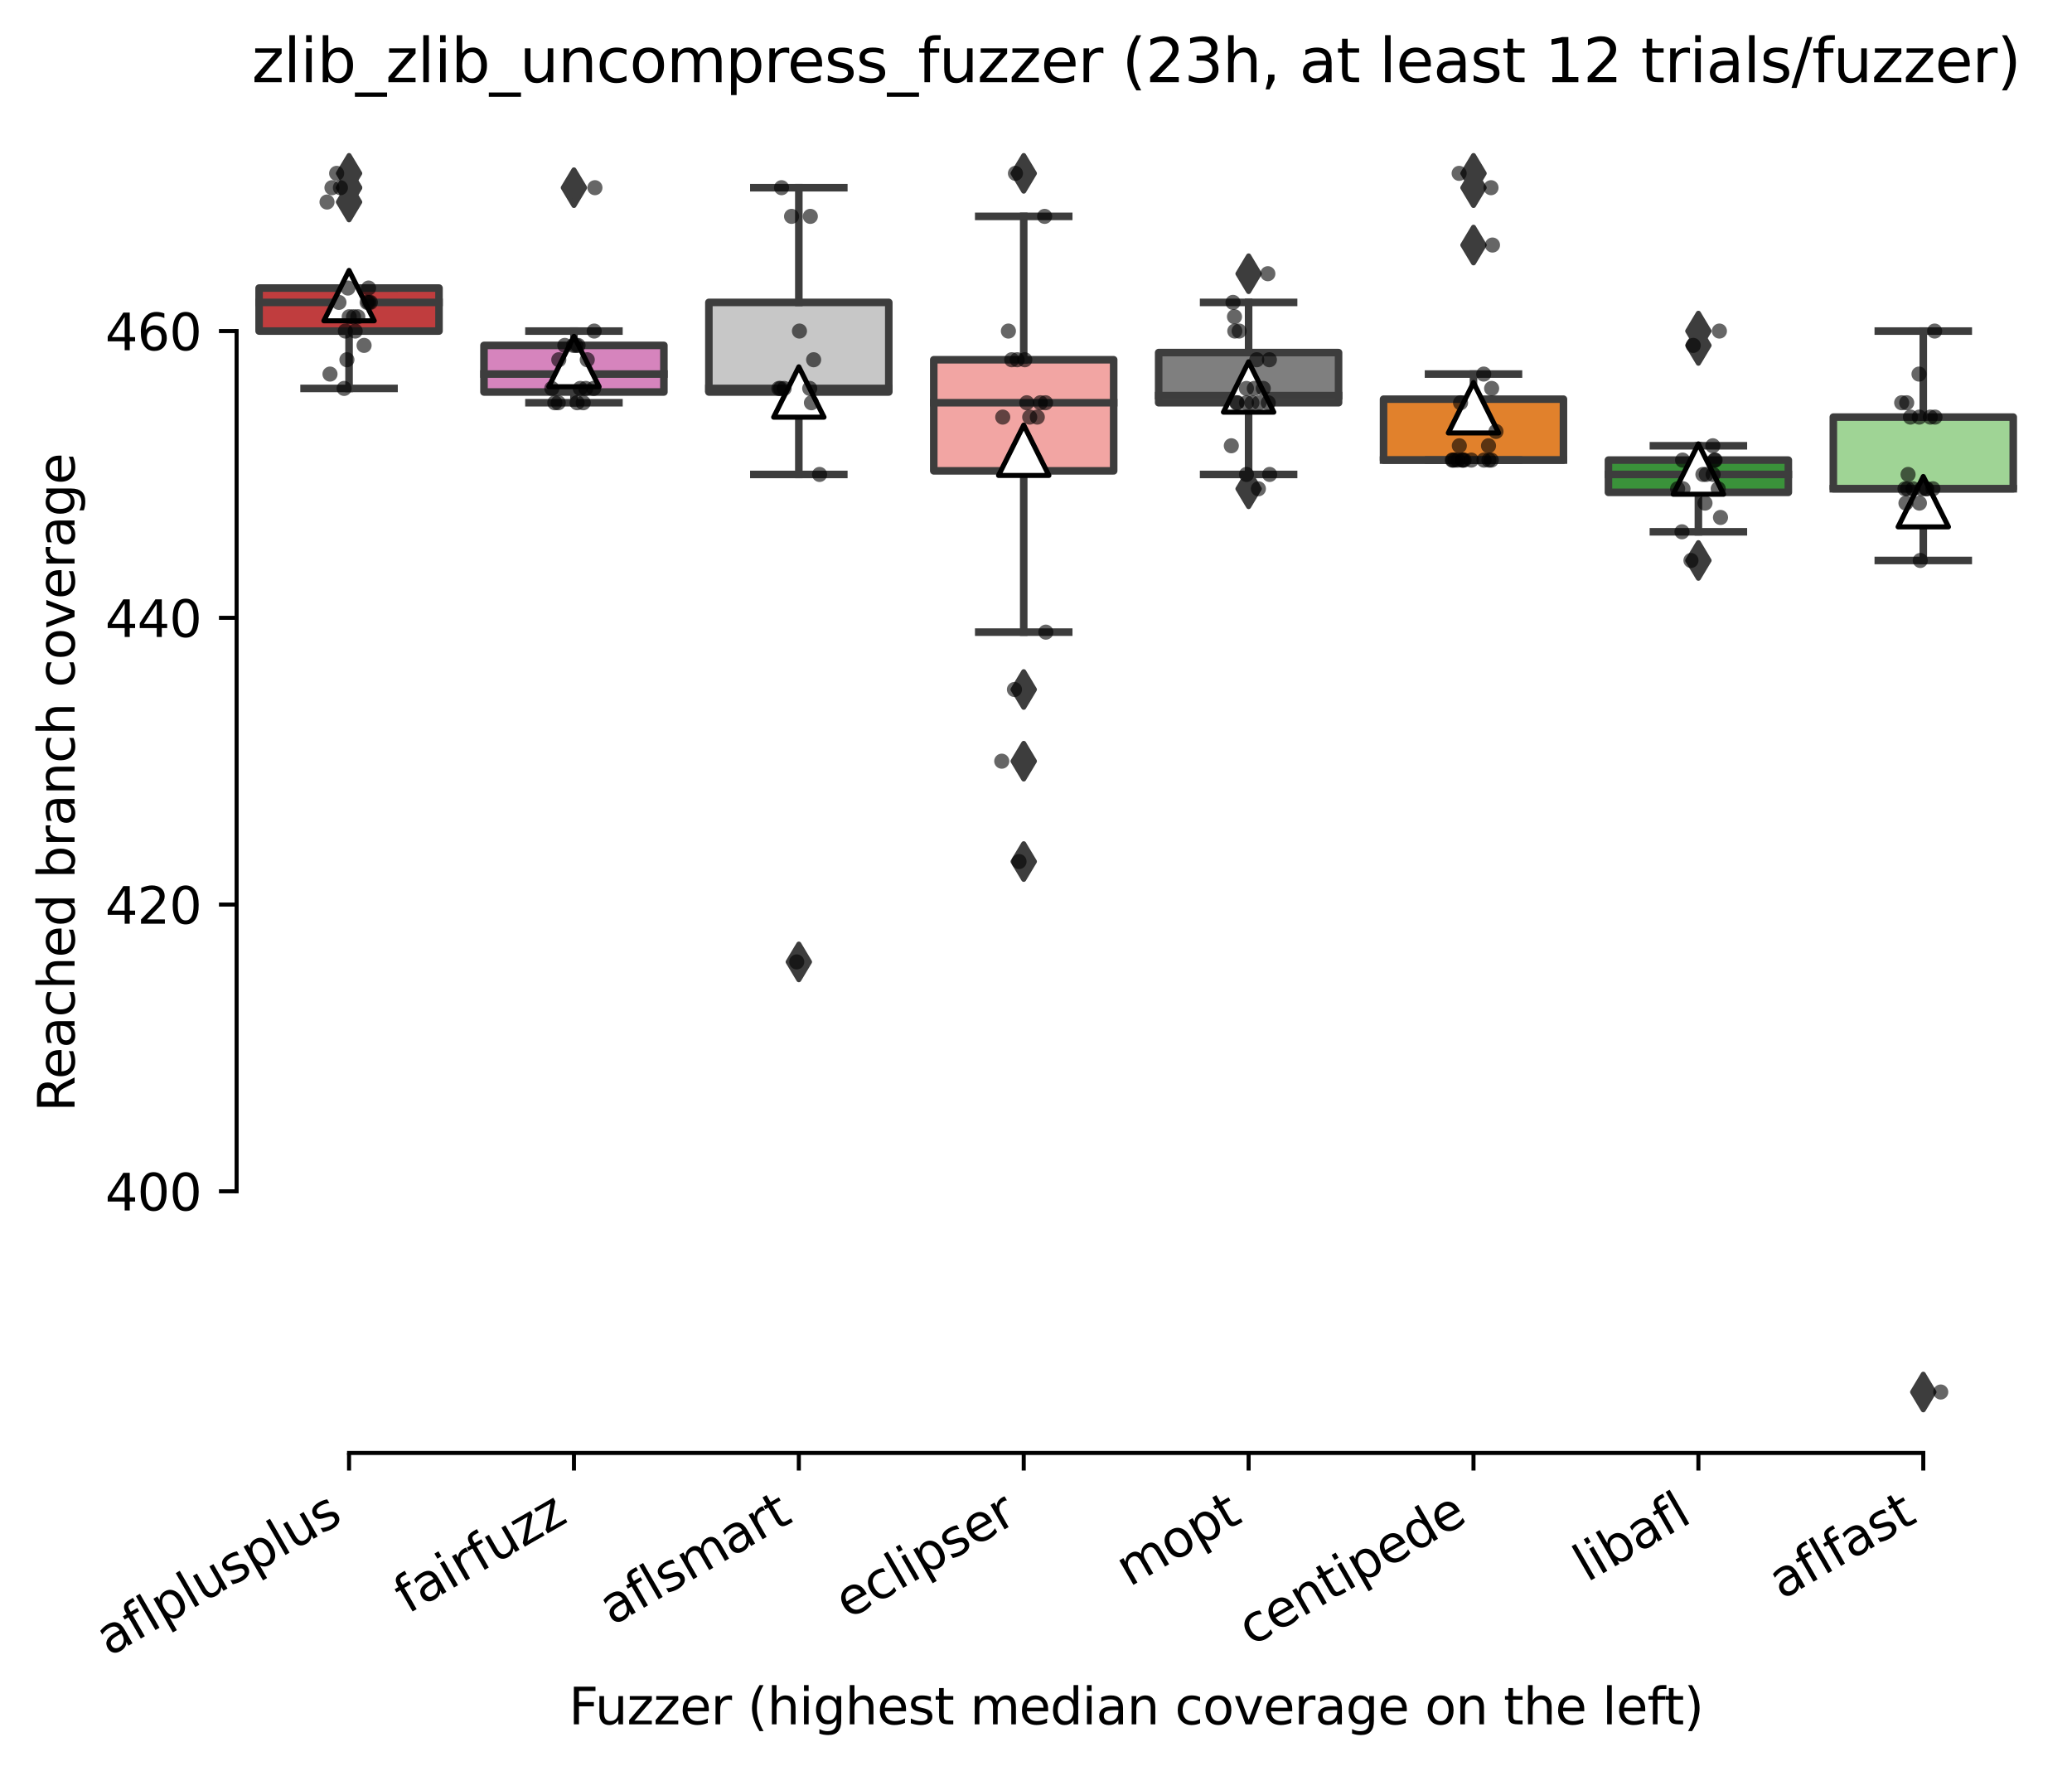 <?xml version="1.0" encoding="utf-8" standalone="no"?>
<!DOCTYPE svg PUBLIC "-//W3C//DTD SVG 1.1//EN"
  "http://www.w3.org/Graphics/SVG/1.1/DTD/svg11.dtd">
<svg xmlns:xlink="http://www.w3.org/1999/xlink" width="411.286pt" height="351.576pt" viewBox="0 0 411.286 351.576" xmlns="http://www.w3.org/2000/svg" version="1.1">
 <defs>
  <style type="text/css">*{stroke-linejoin: round; stroke-linecap: butt}</style>
 </defs>
 <g id="figure_1">
  <g id="patch_1">
   <path d="M 0 351.576 
L 411.286 351.576 
L 411.286 0 
L 0 0 
z
" style="fill: #ffffff"/>
  </g>
  <g id="axes_1">
   <g id="patch_2">
    <path d="M 46.966 288.43 
L 404.086 288.43 
L 404.086 22.318 
L 46.966 22.318 
z
" style="fill: #ffffff"/>
   </g>
   <g id="patch_3">
    <path d="M 51.43 65.721 
L 87.142 65.721 
L 87.142 57.183 
L 51.43 57.183 
L 51.43 65.721 
z
" clip-path="url(#p7b89656d3b)" style="fill: #c03d3e; stroke: #3d3d3d; stroke-width: 1.5; stroke-linejoin: miter"/>
   </g>
   <g id="patch_4">
    <path d="M 96.07 77.817 
L 131.782 77.817 
L 131.782 68.568 
L 96.07 68.568 
L 96.07 77.817 
z
" clip-path="url(#p7b89656d3b)" style="fill: #d684bd; stroke: #3d3d3d; stroke-width: 1.5; stroke-linejoin: miter"/>
   </g>
   <g id="patch_5">
    <path d="M 140.71 77.817 
L 176.422 77.817 
L 176.422 60.029 
L 140.71 60.029 
L 140.71 77.817 
z
" clip-path="url(#p7b89656d3b)" style="fill: #c7c7c7; stroke: #3d3d3d; stroke-width: 1.5; stroke-linejoin: miter"/>
   </g>
   <g id="patch_6">
    <path d="M 185.35 93.471 
L 221.062 93.471 
L 221.062 71.414 
L 185.35 71.414 
L 185.35 93.471 
z
" clip-path="url(#p7b89656d3b)" style="fill: #f2a5a3; stroke: #3d3d3d; stroke-width: 1.5; stroke-linejoin: miter"/>
   </g>
   <g id="patch_7">
    <path d="M 229.99 79.952 
L 265.702 79.952 
L 265.702 69.991 
L 229.99 69.991 
L 229.99 79.952 
z
" clip-path="url(#p7b89656d3b)" style="fill: #7f7f7f; stroke: #3d3d3d; stroke-width: 1.5; stroke-linejoin: miter"/>
   </g>
   <g id="patch_8">
    <path d="M 274.63 91.336 
L 310.342 91.336 
L 310.342 79.24 
L 274.63 79.24 
L 274.63 91.336 
z
" clip-path="url(#p7b89656d3b)" style="fill: #e1812c; stroke: #3d3d3d; stroke-width: 1.5; stroke-linejoin: miter"/>
   </g>
   <g id="patch_9">
    <path d="M 319.27 97.74 
L 354.982 97.74 
L 354.982 91.336 
L 319.27 91.336 
L 319.27 97.74 
z
" clip-path="url(#p7b89656d3b)" style="fill: #3a923a; stroke: #3d3d3d; stroke-width: 1.5; stroke-linejoin: miter"/>
   </g>
   <g id="patch_10">
    <path d="M 363.91 97.029 
L 399.622 97.029 
L 399.622 82.798 
L 363.91 82.798 
L 363.91 97.029 
z
" clip-path="url(#p7b89656d3b)" style="fill: #9fd495; stroke: #3d3d3d; stroke-width: 1.5; stroke-linejoin: miter"/>
   </g>
   <g id="matplotlib.axis_1">
    <g id="xtick_1">
     <g id="line2d_1">
      <defs>
       <path id="ma9d8c77e56" d="M 0 0 
L 0 3.5 
" style="stroke: #000000; stroke-width: 0.8"/>
      </defs>
      <g>
       <use xlink:href="#ma9d8c77e56" x="69.286" y="288.43" style="stroke: #000000; stroke-width: 0.8"/>
      </g>
     </g>
     <g id="text_1">
      <!-- aflplusplus -->
      <g transform="translate(21.677 328.897) rotate(-30) scale(0.1 -0.1)">
       <defs>
        <path id="DejaVuSans-61" d="M 2194 1759 
Q 1497 1759 1228 1600 
Q 959 1441 959 1056 
Q 959 750 1161 570 
Q 1363 391 1709 391 
Q 2188 391 2477 730 
Q 2766 1069 2766 1631 
L 2766 1759 
L 2194 1759 
z
M 3341 1997 
L 3341 0 
L 2766 0 
L 2766 531 
Q 2569 213 2275 61 
Q 1981 -91 1556 -91 
Q 1019 -91 701 211 
Q 384 513 384 1019 
Q 384 1609 779 1909 
Q 1175 2209 1959 2209 
L 2766 2209 
L 2766 2266 
Q 2766 2663 2505 2880 
Q 2244 3097 1772 3097 
Q 1472 3097 1187 3025 
Q 903 2953 641 2809 
L 641 3341 
Q 956 3463 1253 3523 
Q 1550 3584 1831 3584 
Q 2591 3584 2966 3190 
Q 3341 2797 3341 1997 
z
" transform="scale(0.016)"/>
        <path id="DejaVuSans-66" d="M 2375 4863 
L 2375 4384 
L 1825 4384 
Q 1516 4384 1395 4259 
Q 1275 4134 1275 3809 
L 1275 3500 
L 2222 3500 
L 2222 3053 
L 1275 3053 
L 1275 0 
L 697 0 
L 697 3053 
L 147 3053 
L 147 3500 
L 697 3500 
L 697 3744 
Q 697 4328 969 4595 
Q 1241 4863 1831 4863 
L 2375 4863 
z
" transform="scale(0.016)"/>
        <path id="DejaVuSans-6c" d="M 603 4863 
L 1178 4863 
L 1178 0 
L 603 0 
L 603 4863 
z
" transform="scale(0.016)"/>
        <path id="DejaVuSans-70" d="M 1159 525 
L 1159 -1331 
L 581 -1331 
L 581 3500 
L 1159 3500 
L 1159 2969 
Q 1341 3281 1617 3432 
Q 1894 3584 2278 3584 
Q 2916 3584 3314 3078 
Q 3713 2572 3713 1747 
Q 3713 922 3314 415 
Q 2916 -91 2278 -91 
Q 1894 -91 1617 61 
Q 1341 213 1159 525 
z
M 3116 1747 
Q 3116 2381 2855 2742 
Q 2594 3103 2138 3103 
Q 1681 3103 1420 2742 
Q 1159 2381 1159 1747 
Q 1159 1113 1420 752 
Q 1681 391 2138 391 
Q 2594 391 2855 752 
Q 3116 1113 3116 1747 
z
" transform="scale(0.016)"/>
        <path id="DejaVuSans-75" d="M 544 1381 
L 544 3500 
L 1119 3500 
L 1119 1403 
Q 1119 906 1312 657 
Q 1506 409 1894 409 
Q 2359 409 2629 706 
Q 2900 1003 2900 1516 
L 2900 3500 
L 3475 3500 
L 3475 0 
L 2900 0 
L 2900 538 
Q 2691 219 2414 64 
Q 2138 -91 1772 -91 
Q 1169 -91 856 284 
Q 544 659 544 1381 
z
M 1991 3584 
L 1991 3584 
z
" transform="scale(0.016)"/>
        <path id="DejaVuSans-73" d="M 2834 3397 
L 2834 2853 
Q 2591 2978 2328 3040 
Q 2066 3103 1784 3103 
Q 1356 3103 1142 2972 
Q 928 2841 928 2578 
Q 928 2378 1081 2264 
Q 1234 2150 1697 2047 
L 1894 2003 
Q 2506 1872 2764 1633 
Q 3022 1394 3022 966 
Q 3022 478 2636 193 
Q 2250 -91 1575 -91 
Q 1294 -91 989 -36 
Q 684 19 347 128 
L 347 722 
Q 666 556 975 473 
Q 1284 391 1588 391 
Q 1994 391 2212 530 
Q 2431 669 2431 922 
Q 2431 1156 2273 1281 
Q 2116 1406 1581 1522 
L 1381 1569 
Q 847 1681 609 1914 
Q 372 2147 372 2553 
Q 372 3047 722 3315 
Q 1072 3584 1716 3584 
Q 2034 3584 2315 3537 
Q 2597 3491 2834 3397 
z
" transform="scale(0.016)"/>
       </defs>
       <use xlink:href="#DejaVuSans-61"/>
       <use xlink:href="#DejaVuSans-66" x="61.279"/>
       <use xlink:href="#DejaVuSans-6c" x="96.484"/>
       <use xlink:href="#DejaVuSans-70" x="124.268"/>
       <use xlink:href="#DejaVuSans-6c" x="187.744"/>
       <use xlink:href="#DejaVuSans-75" x="215.527"/>
       <use xlink:href="#DejaVuSans-73" x="278.906"/>
       <use xlink:href="#DejaVuSans-70" x="331.006"/>
       <use xlink:href="#DejaVuSans-6c" x="394.482"/>
       <use xlink:href="#DejaVuSans-75" x="422.266"/>
       <use xlink:href="#DejaVuSans-73" x="485.645"/>
      </g>
     </g>
    </g>
    <g id="xtick_2">
     <g id="line2d_2">
      <g>
       <use xlink:href="#ma9d8c77e56" x="113.926" y="288.43" style="stroke: #000000; stroke-width: 0.8"/>
      </g>
     </g>
     <g id="text_2">
      <!-- fairfuzz -->
      <g transform="translate(80.936 320.457) rotate(-30) scale(0.1 -0.1)">
       <defs>
        <path id="DejaVuSans-69" d="M 603 3500 
L 1178 3500 
L 1178 0 
L 603 0 
L 603 3500 
z
M 603 4863 
L 1178 4863 
L 1178 4134 
L 603 4134 
L 603 4863 
z
" transform="scale(0.016)"/>
        <path id="DejaVuSans-72" d="M 2631 2963 
Q 2534 3019 2420 3045 
Q 2306 3072 2169 3072 
Q 1681 3072 1420 2755 
Q 1159 2438 1159 1844 
L 1159 0 
L 581 0 
L 581 3500 
L 1159 3500 
L 1159 2956 
Q 1341 3275 1631 3429 
Q 1922 3584 2338 3584 
Q 2397 3584 2469 3576 
Q 2541 3569 2628 3553 
L 2631 2963 
z
" transform="scale(0.016)"/>
        <path id="DejaVuSans-7a" d="M 353 3500 
L 3084 3500 
L 3084 2975 
L 922 459 
L 3084 459 
L 3084 0 
L 275 0 
L 275 525 
L 2438 3041 
L 353 3041 
L 353 3500 
z
" transform="scale(0.016)"/>
       </defs>
       <use xlink:href="#DejaVuSans-66"/>
       <use xlink:href="#DejaVuSans-61" x="35.205"/>
       <use xlink:href="#DejaVuSans-69" x="96.484"/>
       <use xlink:href="#DejaVuSans-72" x="124.268"/>
       <use xlink:href="#DejaVuSans-66" x="165.381"/>
       <use xlink:href="#DejaVuSans-75" x="200.586"/>
       <use xlink:href="#DejaVuSans-7a" x="263.965"/>
       <use xlink:href="#DejaVuSans-7a" x="316.455"/>
      </g>
     </g>
    </g>
    <g id="xtick_3">
     <g id="line2d_3">
      <g>
       <use xlink:href="#ma9d8c77e56" x="158.566" y="288.43" style="stroke: #000000; stroke-width: 0.8"/>
      </g>
     </g>
     <g id="text_3">
      <!-- aflsmart -->
      <g transform="translate(121.555 322.779) rotate(-30) scale(0.1 -0.1)">
       <defs>
        <path id="DejaVuSans-6d" d="M 3328 2828 
Q 3544 3216 3844 3400 
Q 4144 3584 4550 3584 
Q 5097 3584 5394 3201 
Q 5691 2819 5691 2113 
L 5691 0 
L 5113 0 
L 5113 2094 
Q 5113 2597 4934 2840 
Q 4756 3084 4391 3084 
Q 3944 3084 3684 2787 
Q 3425 2491 3425 1978 
L 3425 0 
L 2847 0 
L 2847 2094 
Q 2847 2600 2669 2842 
Q 2491 3084 2119 3084 
Q 1678 3084 1418 2786 
Q 1159 2488 1159 1978 
L 1159 0 
L 581 0 
L 581 3500 
L 1159 3500 
L 1159 2956 
Q 1356 3278 1631 3431 
Q 1906 3584 2284 3584 
Q 2666 3584 2933 3390 
Q 3200 3197 3328 2828 
z
" transform="scale(0.016)"/>
        <path id="DejaVuSans-74" d="M 1172 4494 
L 1172 3500 
L 2356 3500 
L 2356 3053 
L 1172 3053 
L 1172 1153 
Q 1172 725 1289 603 
Q 1406 481 1766 481 
L 2356 481 
L 2356 0 
L 1766 0 
Q 1100 0 847 248 
Q 594 497 594 1153 
L 594 3053 
L 172 3053 
L 172 3500 
L 594 3500 
L 594 4494 
L 1172 4494 
z
" transform="scale(0.016)"/>
       </defs>
       <use xlink:href="#DejaVuSans-61"/>
       <use xlink:href="#DejaVuSans-66" x="61.279"/>
       <use xlink:href="#DejaVuSans-6c" x="96.484"/>
       <use xlink:href="#DejaVuSans-73" x="124.268"/>
       <use xlink:href="#DejaVuSans-6d" x="176.367"/>
       <use xlink:href="#DejaVuSans-61" x="273.779"/>
       <use xlink:href="#DejaVuSans-72" x="335.059"/>
       <use xlink:href="#DejaVuSans-74" x="376.172"/>
      </g>
     </g>
    </g>
    <g id="xtick_4">
     <g id="line2d_4">
      <g>
       <use xlink:href="#ma9d8c77e56" x="203.206" y="288.43" style="stroke: #000000; stroke-width: 0.8"/>
      </g>
     </g>
     <g id="text_4">
      <!-- eclipser -->
      <g transform="translate(168.365 321.525) rotate(-30) scale(0.1 -0.1)">
       <defs>
        <path id="DejaVuSans-65" d="M 3597 1894 
L 3597 1613 
L 953 1613 
Q 991 1019 1311 708 
Q 1631 397 2203 397 
Q 2534 397 2845 478 
Q 3156 559 3463 722 
L 3463 178 
Q 3153 47 2828 -22 
Q 2503 -91 2169 -91 
Q 1331 -91 842 396 
Q 353 884 353 1716 
Q 353 2575 817 3079 
Q 1281 3584 2069 3584 
Q 2775 3584 3186 3129 
Q 3597 2675 3597 1894 
z
M 3022 2063 
Q 3016 2534 2758 2815 
Q 2500 3097 2075 3097 
Q 1594 3097 1305 2825 
Q 1016 2553 972 2059 
L 3022 2063 
z
" transform="scale(0.016)"/>
        <path id="DejaVuSans-63" d="M 3122 3366 
L 3122 2828 
Q 2878 2963 2633 3030 
Q 2388 3097 2138 3097 
Q 1578 3097 1268 2742 
Q 959 2388 959 1747 
Q 959 1106 1268 751 
Q 1578 397 2138 397 
Q 2388 397 2633 464 
Q 2878 531 3122 666 
L 3122 134 
Q 2881 22 2623 -34 
Q 2366 -91 2075 -91 
Q 1284 -91 818 406 
Q 353 903 353 1747 
Q 353 2603 823 3093 
Q 1294 3584 2113 3584 
Q 2378 3584 2631 3529 
Q 2884 3475 3122 3366 
z
" transform="scale(0.016)"/>
       </defs>
       <use xlink:href="#DejaVuSans-65"/>
       <use xlink:href="#DejaVuSans-63" x="61.523"/>
       <use xlink:href="#DejaVuSans-6c" x="116.504"/>
       <use xlink:href="#DejaVuSans-69" x="144.287"/>
       <use xlink:href="#DejaVuSans-70" x="172.07"/>
       <use xlink:href="#DejaVuSans-73" x="235.547"/>
       <use xlink:href="#DejaVuSans-65" x="287.646"/>
       <use xlink:href="#DejaVuSans-72" x="349.17"/>
      </g>
     </g>
    </g>
    <g id="xtick_5">
     <g id="line2d_5">
      <g>
       <use xlink:href="#ma9d8c77e56" x="247.846" y="288.43" style="stroke: #000000; stroke-width: 0.8"/>
      </g>
     </g>
     <g id="text_5">
      <!-- mopt -->
      <g transform="translate(224.178 315.075) rotate(-30) scale(0.1 -0.1)">
       <defs>
        <path id="DejaVuSans-6f" d="M 1959 3097 
Q 1497 3097 1228 2736 
Q 959 2375 959 1747 
Q 959 1119 1226 758 
Q 1494 397 1959 397 
Q 2419 397 2687 759 
Q 2956 1122 2956 1747 
Q 2956 2369 2687 2733 
Q 2419 3097 1959 3097 
z
M 1959 3584 
Q 2709 3584 3137 3096 
Q 3566 2609 3566 1747 
Q 3566 888 3137 398 
Q 2709 -91 1959 -91 
Q 1206 -91 779 398 
Q 353 888 353 1747 
Q 353 2609 779 3096 
Q 1206 3584 1959 3584 
z
" transform="scale(0.016)"/>
       </defs>
       <use xlink:href="#DejaVuSans-6d"/>
       <use xlink:href="#DejaVuSans-6f" x="97.412"/>
       <use xlink:href="#DejaVuSans-70" x="158.594"/>
       <use xlink:href="#DejaVuSans-74" x="222.07"/>
      </g>
     </g>
    </g>
    <g id="xtick_6">
     <g id="line2d_6">
      <g>
       <use xlink:href="#ma9d8c77e56" x="292.486" y="288.43" style="stroke: #000000; stroke-width: 0.8"/>
      </g>
     </g>
     <g id="text_6">
      <!-- centipede -->
      <g transform="translate(248.412 326.856) rotate(-30) scale(0.1 -0.1)">
       <defs>
        <path id="DejaVuSans-6e" d="M 3513 2113 
L 3513 0 
L 2938 0 
L 2938 2094 
Q 2938 2591 2744 2837 
Q 2550 3084 2163 3084 
Q 1697 3084 1428 2787 
Q 1159 2491 1159 1978 
L 1159 0 
L 581 0 
L 581 3500 
L 1159 3500 
L 1159 2956 
Q 1366 3272 1645 3428 
Q 1925 3584 2291 3584 
Q 2894 3584 3203 3211 
Q 3513 2838 3513 2113 
z
" transform="scale(0.016)"/>
        <path id="DejaVuSans-64" d="M 2906 2969 
L 2906 4863 
L 3481 4863 
L 3481 0 
L 2906 0 
L 2906 525 
Q 2725 213 2448 61 
Q 2172 -91 1784 -91 
Q 1150 -91 751 415 
Q 353 922 353 1747 
Q 353 2572 751 3078 
Q 1150 3584 1784 3584 
Q 2172 3584 2448 3432 
Q 2725 3281 2906 2969 
z
M 947 1747 
Q 947 1113 1208 752 
Q 1469 391 1925 391 
Q 2381 391 2643 752 
Q 2906 1113 2906 1747 
Q 2906 2381 2643 2742 
Q 2381 3103 1925 3103 
Q 1469 3103 1208 2742 
Q 947 2381 947 1747 
z
" transform="scale(0.016)"/>
       </defs>
       <use xlink:href="#DejaVuSans-63"/>
       <use xlink:href="#DejaVuSans-65" x="54.98"/>
       <use xlink:href="#DejaVuSans-6e" x="116.504"/>
       <use xlink:href="#DejaVuSans-74" x="179.883"/>
       <use xlink:href="#DejaVuSans-69" x="219.092"/>
       <use xlink:href="#DejaVuSans-70" x="246.875"/>
       <use xlink:href="#DejaVuSans-65" x="310.352"/>
       <use xlink:href="#DejaVuSans-64" x="371.875"/>
       <use xlink:href="#DejaVuSans-65" x="435.352"/>
      </g>
     </g>
    </g>
    <g id="xtick_7">
     <g id="line2d_7">
      <g>
       <use xlink:href="#ma9d8c77e56" x="337.126" y="288.43" style="stroke: #000000; stroke-width: 0.8"/>
      </g>
     </g>
     <g id="text_7">
      <!-- libafl -->
      <g transform="translate(315.014 314.176) rotate(-30) scale(0.1 -0.1)">
       <defs>
        <path id="DejaVuSans-62" d="M 3116 1747 
Q 3116 2381 2855 2742 
Q 2594 3103 2138 3103 
Q 1681 3103 1420 2742 
Q 1159 2381 1159 1747 
Q 1159 1113 1420 752 
Q 1681 391 2138 391 
Q 2594 391 2855 752 
Q 3116 1113 3116 1747 
z
M 1159 2969 
Q 1341 3281 1617 3432 
Q 1894 3584 2278 3584 
Q 2916 3584 3314 3078 
Q 3713 2572 3713 1747 
Q 3713 922 3314 415 
Q 2916 -91 2278 -91 
Q 1894 -91 1617 61 
Q 1341 213 1159 525 
L 1159 0 
L 581 0 
L 581 4863 
L 1159 4863 
L 1159 2969 
z
" transform="scale(0.016)"/>
       </defs>
       <use xlink:href="#DejaVuSans-6c"/>
       <use xlink:href="#DejaVuSans-69" x="27.783"/>
       <use xlink:href="#DejaVuSans-62" x="55.566"/>
       <use xlink:href="#DejaVuSans-61" x="119.043"/>
       <use xlink:href="#DejaVuSans-66" x="180.322"/>
       <use xlink:href="#DejaVuSans-6c" x="215.527"/>
      </g>
     </g>
    </g>
    <g id="xtick_8">
     <g id="line2d_8">
      <g>
       <use xlink:href="#ma9d8c77e56" x="381.766" y="288.43" style="stroke: #000000; stroke-width: 0.8"/>
      </g>
     </g>
     <g id="text_8">
      <!-- aflfast -->
      <g transform="translate(353.702 317.613) rotate(-30) scale(0.1 -0.1)">
       <use xlink:href="#DejaVuSans-61"/>
       <use xlink:href="#DejaVuSans-66" x="61.279"/>
       <use xlink:href="#DejaVuSans-6c" x="96.484"/>
       <use xlink:href="#DejaVuSans-66" x="124.268"/>
       <use xlink:href="#DejaVuSans-61" x="159.473"/>
       <use xlink:href="#DejaVuSans-73" x="220.752"/>
       <use xlink:href="#DejaVuSans-74" x="272.852"/>
      </g>
     </g>
    </g>
    <g id="text_9">
     <!-- Fuzzer (highest median coverage on the left) -->
     <g transform="translate(112.908 342.297) scale(0.1 -0.1)">
      <defs>
       <path id="DejaVuSans-46" d="M 628 4666 
L 3309 4666 
L 3309 4134 
L 1259 4134 
L 1259 2759 
L 3109 2759 
L 3109 2228 
L 1259 2228 
L 1259 0 
L 628 0 
L 628 4666 
z
" transform="scale(0.016)"/>
       <path id="DejaVuSans-20" transform="scale(0.016)"/>
       <path id="DejaVuSans-28" d="M 1984 4856 
Q 1566 4138 1362 3434 
Q 1159 2731 1159 2009 
Q 1159 1288 1364 580 
Q 1569 -128 1984 -844 
L 1484 -844 
Q 1016 -109 783 600 
Q 550 1309 550 2009 
Q 550 2706 781 3412 
Q 1013 4119 1484 4856 
L 1984 4856 
z
" transform="scale(0.016)"/>
       <path id="DejaVuSans-68" d="M 3513 2113 
L 3513 0 
L 2938 0 
L 2938 2094 
Q 2938 2591 2744 2837 
Q 2550 3084 2163 3084 
Q 1697 3084 1428 2787 
Q 1159 2491 1159 1978 
L 1159 0 
L 581 0 
L 581 4863 
L 1159 4863 
L 1159 2956 
Q 1366 3272 1645 3428 
Q 1925 3584 2291 3584 
Q 2894 3584 3203 3211 
Q 3513 2838 3513 2113 
z
" transform="scale(0.016)"/>
       <path id="DejaVuSans-67" d="M 2906 1791 
Q 2906 2416 2648 2759 
Q 2391 3103 1925 3103 
Q 1463 3103 1205 2759 
Q 947 2416 947 1791 
Q 947 1169 1205 825 
Q 1463 481 1925 481 
Q 2391 481 2648 825 
Q 2906 1169 2906 1791 
z
M 3481 434 
Q 3481 -459 3084 -895 
Q 2688 -1331 1869 -1331 
Q 1566 -1331 1297 -1286 
Q 1028 -1241 775 -1147 
L 775 -588 
Q 1028 -725 1275 -790 
Q 1522 -856 1778 -856 
Q 2344 -856 2625 -561 
Q 2906 -266 2906 331 
L 2906 616 
Q 2728 306 2450 153 
Q 2172 0 1784 0 
Q 1141 0 747 490 
Q 353 981 353 1791 
Q 353 2603 747 3093 
Q 1141 3584 1784 3584 
Q 2172 3584 2450 3431 
Q 2728 3278 2906 2969 
L 2906 3500 
L 3481 3500 
L 3481 434 
z
" transform="scale(0.016)"/>
       <path id="DejaVuSans-76" d="M 191 3500 
L 800 3500 
L 1894 563 
L 2988 3500 
L 3597 3500 
L 2284 0 
L 1503 0 
L 191 3500 
z
" transform="scale(0.016)"/>
       <path id="DejaVuSans-29" d="M 513 4856 
L 1013 4856 
Q 1481 4119 1714 3412 
Q 1947 2706 1947 2009 
Q 1947 1309 1714 600 
Q 1481 -109 1013 -844 
L 513 -844 
Q 928 -128 1133 580 
Q 1338 1288 1338 2009 
Q 1338 2731 1133 3434 
Q 928 4138 513 4856 
z
" transform="scale(0.016)"/>
      </defs>
      <use xlink:href="#DejaVuSans-46"/>
      <use xlink:href="#DejaVuSans-75" x="52.02"/>
      <use xlink:href="#DejaVuSans-7a" x="115.398"/>
      <use xlink:href="#DejaVuSans-7a" x="167.889"/>
      <use xlink:href="#DejaVuSans-65" x="220.379"/>
      <use xlink:href="#DejaVuSans-72" x="281.902"/>
      <use xlink:href="#DejaVuSans-20" x="323.016"/>
      <use xlink:href="#DejaVuSans-28" x="354.803"/>
      <use xlink:href="#DejaVuSans-68" x="393.816"/>
      <use xlink:href="#DejaVuSans-69" x="457.195"/>
      <use xlink:href="#DejaVuSans-67" x="484.979"/>
      <use xlink:href="#DejaVuSans-68" x="548.455"/>
      <use xlink:href="#DejaVuSans-65" x="611.834"/>
      <use xlink:href="#DejaVuSans-73" x="673.357"/>
      <use xlink:href="#DejaVuSans-74" x="725.457"/>
      <use xlink:href="#DejaVuSans-20" x="764.666"/>
      <use xlink:href="#DejaVuSans-6d" x="796.453"/>
      <use xlink:href="#DejaVuSans-65" x="893.865"/>
      <use xlink:href="#DejaVuSans-64" x="955.389"/>
      <use xlink:href="#DejaVuSans-69" x="1018.865"/>
      <use xlink:href="#DejaVuSans-61" x="1046.648"/>
      <use xlink:href="#DejaVuSans-6e" x="1107.928"/>
      <use xlink:href="#DejaVuSans-20" x="1171.307"/>
      <use xlink:href="#DejaVuSans-63" x="1203.094"/>
      <use xlink:href="#DejaVuSans-6f" x="1258.074"/>
      <use xlink:href="#DejaVuSans-76" x="1319.256"/>
      <use xlink:href="#DejaVuSans-65" x="1378.436"/>
      <use xlink:href="#DejaVuSans-72" x="1439.959"/>
      <use xlink:href="#DejaVuSans-61" x="1481.072"/>
      <use xlink:href="#DejaVuSans-67" x="1542.352"/>
      <use xlink:href="#DejaVuSans-65" x="1605.828"/>
      <use xlink:href="#DejaVuSans-20" x="1667.352"/>
      <use xlink:href="#DejaVuSans-6f" x="1699.139"/>
      <use xlink:href="#DejaVuSans-6e" x="1760.32"/>
      <use xlink:href="#DejaVuSans-20" x="1823.699"/>
      <use xlink:href="#DejaVuSans-74" x="1855.486"/>
      <use xlink:href="#DejaVuSans-68" x="1894.695"/>
      <use xlink:href="#DejaVuSans-65" x="1958.074"/>
      <use xlink:href="#DejaVuSans-20" x="2019.598"/>
      <use xlink:href="#DejaVuSans-6c" x="2051.385"/>
      <use xlink:href="#DejaVuSans-65" x="2079.168"/>
      <use xlink:href="#DejaVuSans-66" x="2140.691"/>
      <use xlink:href="#DejaVuSans-74" x="2174.146"/>
      <use xlink:href="#DejaVuSans-29" x="2213.355"/>
     </g>
    </g>
   </g>
   <g id="matplotlib.axis_2">
    <g id="ytick_1">
     <g id="line2d_9">
      <defs>
       <path id="mc32efebd84" d="M 0 0 
L -3.5 0 
" style="stroke: #000000; stroke-width: 0.8"/>
      </defs>
      <g>
       <use xlink:href="#mc32efebd84" x="46.966" y="236.488" style="stroke: #000000; stroke-width: 0.8"/>
      </g>
     </g>
     <g id="text_10">
      <!-- 400 -->
      <g transform="translate(20.878 240.288) scale(0.1 -0.1)">
       <defs>
        <path id="DejaVuSans-34" d="M 2419 4116 
L 825 1625 
L 2419 1625 
L 2419 4116 
z
M 2253 4666 
L 3047 4666 
L 3047 1625 
L 3713 1625 
L 3713 1100 
L 3047 1100 
L 3047 0 
L 2419 0 
L 2419 1100 
L 313 1100 
L 313 1709 
L 2253 4666 
z
" transform="scale(0.016)"/>
        <path id="DejaVuSans-30" d="M 2034 4250 
Q 1547 4250 1301 3770 
Q 1056 3291 1056 2328 
Q 1056 1369 1301 889 
Q 1547 409 2034 409 
Q 2525 409 2770 889 
Q 3016 1369 3016 2328 
Q 3016 3291 2770 3770 
Q 2525 4250 2034 4250 
z
M 2034 4750 
Q 2819 4750 3233 4129 
Q 3647 3509 3647 2328 
Q 3647 1150 3233 529 
Q 2819 -91 2034 -91 
Q 1250 -91 836 529 
Q 422 1150 422 2328 
Q 422 3509 836 4129 
Q 1250 4750 2034 4750 
z
" transform="scale(0.016)"/>
       </defs>
       <use xlink:href="#DejaVuSans-34"/>
       <use xlink:href="#DejaVuSans-30" x="63.623"/>
       <use xlink:href="#DejaVuSans-30" x="127.246"/>
      </g>
     </g>
    </g>
    <g id="ytick_2">
     <g id="line2d_10">
      <g>
       <use xlink:href="#mc32efebd84" x="46.966" y="179.566" style="stroke: #000000; stroke-width: 0.8"/>
      </g>
     </g>
     <g id="text_11">
      <!-- 420 -->
      <g transform="translate(20.878 183.365) scale(0.1 -0.1)">
       <defs>
        <path id="DejaVuSans-32" d="M 1228 531 
L 3431 531 
L 3431 0 
L 469 0 
L 469 531 
Q 828 903 1448 1529 
Q 2069 2156 2228 2338 
Q 2531 2678 2651 2914 
Q 2772 3150 2772 3378 
Q 2772 3750 2511 3984 
Q 2250 4219 1831 4219 
Q 1534 4219 1204 4116 
Q 875 4013 500 3803 
L 500 4441 
Q 881 4594 1212 4672 
Q 1544 4750 1819 4750 
Q 2544 4750 2975 4387 
Q 3406 4025 3406 3419 
Q 3406 3131 3298 2873 
Q 3191 2616 2906 2266 
Q 2828 2175 2409 1742 
Q 1991 1309 1228 531 
z
" transform="scale(0.016)"/>
       </defs>
       <use xlink:href="#DejaVuSans-34"/>
       <use xlink:href="#DejaVuSans-32" x="63.623"/>
       <use xlink:href="#DejaVuSans-30" x="127.246"/>
      </g>
     </g>
    </g>
    <g id="ytick_3">
     <g id="line2d_11">
      <g>
       <use xlink:href="#mc32efebd84" x="46.966" y="122.644" style="stroke: #000000; stroke-width: 0.8"/>
      </g>
     </g>
     <g id="text_12">
      <!-- 440 -->
      <g transform="translate(20.878 126.443) scale(0.1 -0.1)">
       <use xlink:href="#DejaVuSans-34"/>
       <use xlink:href="#DejaVuSans-34" x="63.623"/>
       <use xlink:href="#DejaVuSans-30" x="127.246"/>
      </g>
     </g>
    </g>
    <g id="ytick_4">
     <g id="line2d_12">
      <g>
       <use xlink:href="#mc32efebd84" x="46.966" y="65.721" style="stroke: #000000; stroke-width: 0.8"/>
      </g>
     </g>
     <g id="text_13">
      <!-- 460 -->
      <g transform="translate(20.878 69.521) scale(0.1 -0.1)">
       <defs>
        <path id="DejaVuSans-36" d="M 2113 2584 
Q 1688 2584 1439 2293 
Q 1191 2003 1191 1497 
Q 1191 994 1439 701 
Q 1688 409 2113 409 
Q 2538 409 2786 701 
Q 3034 994 3034 1497 
Q 3034 2003 2786 2293 
Q 2538 2584 2113 2584 
z
M 3366 4563 
L 3366 3988 
Q 3128 4100 2886 4159 
Q 2644 4219 2406 4219 
Q 1781 4219 1451 3797 
Q 1122 3375 1075 2522 
Q 1259 2794 1537 2939 
Q 1816 3084 2150 3084 
Q 2853 3084 3261 2657 
Q 3669 2231 3669 1497 
Q 3669 778 3244 343 
Q 2819 -91 2113 -91 
Q 1303 -91 875 529 
Q 447 1150 447 2328 
Q 447 3434 972 4092 
Q 1497 4750 2381 4750 
Q 2619 4750 2861 4703 
Q 3103 4656 3366 4563 
z
" transform="scale(0.016)"/>
       </defs>
       <use xlink:href="#DejaVuSans-34"/>
       <use xlink:href="#DejaVuSans-36" x="63.623"/>
       <use xlink:href="#DejaVuSans-30" x="127.246"/>
      </g>
     </g>
    </g>
    <g id="text_14">
     <!-- Reached branch coverage -->
     <g transform="translate(14.798 220.706) rotate(-90) scale(0.1 -0.1)">
      <defs>
       <path id="DejaVuSans-52" d="M 2841 2188 
Q 3044 2119 3236 1894 
Q 3428 1669 3622 1275 
L 4263 0 
L 3584 0 
L 2988 1197 
Q 2756 1666 2539 1819 
Q 2322 1972 1947 1972 
L 1259 1972 
L 1259 0 
L 628 0 
L 628 4666 
L 2053 4666 
Q 2853 4666 3247 4331 
Q 3641 3997 3641 3322 
Q 3641 2881 3436 2590 
Q 3231 2300 2841 2188 
z
M 1259 4147 
L 1259 2491 
L 2053 2491 
Q 2509 2491 2742 2702 
Q 2975 2913 2975 3322 
Q 2975 3731 2742 3939 
Q 2509 4147 2053 4147 
L 1259 4147 
z
" transform="scale(0.016)"/>
      </defs>
      <use xlink:href="#DejaVuSans-52"/>
      <use xlink:href="#DejaVuSans-65" x="64.982"/>
      <use xlink:href="#DejaVuSans-61" x="126.506"/>
      <use xlink:href="#DejaVuSans-63" x="187.785"/>
      <use xlink:href="#DejaVuSans-68" x="242.766"/>
      <use xlink:href="#DejaVuSans-65" x="306.145"/>
      <use xlink:href="#DejaVuSans-64" x="367.668"/>
      <use xlink:href="#DejaVuSans-20" x="431.145"/>
      <use xlink:href="#DejaVuSans-62" x="462.932"/>
      <use xlink:href="#DejaVuSans-72" x="526.408"/>
      <use xlink:href="#DejaVuSans-61" x="567.521"/>
      <use xlink:href="#DejaVuSans-6e" x="628.801"/>
      <use xlink:href="#DejaVuSans-63" x="692.18"/>
      <use xlink:href="#DejaVuSans-68" x="747.16"/>
      <use xlink:href="#DejaVuSans-20" x="810.539"/>
      <use xlink:href="#DejaVuSans-63" x="842.326"/>
      <use xlink:href="#DejaVuSans-6f" x="897.307"/>
      <use xlink:href="#DejaVuSans-76" x="958.488"/>
      <use xlink:href="#DejaVuSans-65" x="1017.668"/>
      <use xlink:href="#DejaVuSans-72" x="1079.191"/>
      <use xlink:href="#DejaVuSans-61" x="1120.305"/>
      <use xlink:href="#DejaVuSans-67" x="1181.584"/>
      <use xlink:href="#DejaVuSans-65" x="1245.061"/>
     </g>
    </g>
   </g>
   <g id="line2d_13">
    <path d="M 69.286 65.721 
L 69.286 77.106 
" clip-path="url(#p7b89656d3b)" style="fill: none; stroke: #3d3d3d; stroke-width: 1.5; stroke-linecap: square"/>
   </g>
   <g id="line2d_14">
    <path d="M 69.286 57.183 
L 69.286 57.183 
" clip-path="url(#p7b89656d3b)" style="fill: none; stroke: #3d3d3d; stroke-width: 1.5; stroke-linecap: square"/>
   </g>
   <g id="line2d_15">
    <path d="M 60.358 77.106 
L 78.214 77.106 
" clip-path="url(#p7b89656d3b)" style="fill: none; stroke: #3d3d3d; stroke-width: 1.5; stroke-linecap: square"/>
   </g>
   <g id="line2d_16">
    <path d="M 60.358 57.183 
L 78.214 57.183 
" clip-path="url(#p7b89656d3b)" style="fill: none; stroke: #3d3d3d; stroke-width: 1.5; stroke-linecap: square"/>
   </g>
   <g id="line2d_17">
    <defs>
     <path id="mda5a62ddcf" d="M -0 3.536 
L 2.121 0 
L -0 -3.536 
L -2.121 -0 
z
" style="stroke: #3d3d3d; stroke-linejoin: miter"/>
    </defs>
    <g clip-path="url(#p7b89656d3b)">
     <use xlink:href="#mda5a62ddcf" x="69.286" y="34.414" style="fill: #3d3d3d; stroke: #3d3d3d; stroke-linejoin: miter"/>
     <use xlink:href="#mda5a62ddcf" x="69.286" y="37.26" style="fill: #3d3d3d; stroke: #3d3d3d; stroke-linejoin: miter"/>
     <use xlink:href="#mda5a62ddcf" x="69.286" y="40.106" style="fill: #3d3d3d; stroke: #3d3d3d; stroke-linejoin: miter"/>
     <use xlink:href="#mda5a62ddcf" x="69.286" y="37.26" style="fill: #3d3d3d; stroke: #3d3d3d; stroke-linejoin: miter"/>
    </g>
   </g>
   <g id="line2d_18">
    <path d="M 113.926 77.817 
L 113.926 79.952 
" clip-path="url(#p7b89656d3b)" style="fill: none; stroke: #3d3d3d; stroke-width: 1.5; stroke-linecap: square"/>
   </g>
   <g id="line2d_19">
    <path d="M 113.926 68.568 
L 113.926 65.721 
" clip-path="url(#p7b89656d3b)" style="fill: none; stroke: #3d3d3d; stroke-width: 1.5; stroke-linecap: square"/>
   </g>
   <g id="line2d_20">
    <path d="M 104.998 79.952 
L 122.854 79.952 
" clip-path="url(#p7b89656d3b)" style="fill: none; stroke: #3d3d3d; stroke-width: 1.5; stroke-linecap: square"/>
   </g>
   <g id="line2d_21">
    <path d="M 104.998 65.721 
L 122.854 65.721 
" clip-path="url(#p7b89656d3b)" style="fill: none; stroke: #3d3d3d; stroke-width: 1.5; stroke-linecap: square"/>
   </g>
   <g id="line2d_22">
    <g clip-path="url(#p7b89656d3b)">
     <use xlink:href="#mda5a62ddcf" x="113.926" y="37.26" style="fill: #3d3d3d; stroke: #3d3d3d; stroke-linejoin: miter"/>
    </g>
   </g>
   <g id="line2d_23">
    <path d="M 158.566 77.817 
L 158.566 94.183 
" clip-path="url(#p7b89656d3b)" style="fill: none; stroke: #3d3d3d; stroke-width: 1.5; stroke-linecap: square"/>
   </g>
   <g id="line2d_24">
    <path d="M 158.566 60.029 
L 158.566 37.26 
" clip-path="url(#p7b89656d3b)" style="fill: none; stroke: #3d3d3d; stroke-width: 1.5; stroke-linecap: square"/>
   </g>
   <g id="line2d_25">
    <path d="M 149.638 94.183 
L 167.494 94.183 
" clip-path="url(#p7b89656d3b)" style="fill: none; stroke: #3d3d3d; stroke-width: 1.5; stroke-linecap: square"/>
   </g>
   <g id="line2d_26">
    <path d="M 149.638 37.26 
L 167.494 37.26 
" clip-path="url(#p7b89656d3b)" style="fill: none; stroke: #3d3d3d; stroke-width: 1.5; stroke-linecap: square"/>
   </g>
   <g id="line2d_27">
    <g clip-path="url(#p7b89656d3b)">
     <use xlink:href="#mda5a62ddcf" x="158.566" y="190.951" style="fill: #3d3d3d; stroke: #3d3d3d; stroke-linejoin: miter"/>
    </g>
   </g>
   <g id="line2d_28">
    <path d="M 203.206 93.471 
L 203.206 125.49 
" clip-path="url(#p7b89656d3b)" style="fill: none; stroke: #3d3d3d; stroke-width: 1.5; stroke-linecap: square"/>
   </g>
   <g id="line2d_29">
    <path d="M 203.206 71.414 
L 203.206 42.952 
" clip-path="url(#p7b89656d3b)" style="fill: none; stroke: #3d3d3d; stroke-width: 1.5; stroke-linecap: square"/>
   </g>
   <g id="line2d_30">
    <path d="M 194.278 125.49 
L 212.134 125.49 
" clip-path="url(#p7b89656d3b)" style="fill: none; stroke: #3d3d3d; stroke-width: 1.5; stroke-linecap: square"/>
   </g>
   <g id="line2d_31">
    <path d="M 194.278 42.952 
L 212.134 42.952 
" clip-path="url(#p7b89656d3b)" style="fill: none; stroke: #3d3d3d; stroke-width: 1.5; stroke-linecap: square"/>
   </g>
   <g id="line2d_32">
    <g clip-path="url(#p7b89656d3b)">
     <use xlink:href="#mda5a62ddcf" x="203.206" y="151.105" style="fill: #3d3d3d; stroke: #3d3d3d; stroke-linejoin: miter"/>
     <use xlink:href="#mda5a62ddcf" x="203.206" y="171.028" style="fill: #3d3d3d; stroke: #3d3d3d; stroke-linejoin: miter"/>
     <use xlink:href="#mda5a62ddcf" x="203.206" y="136.874" style="fill: #3d3d3d; stroke: #3d3d3d; stroke-linejoin: miter"/>
     <use xlink:href="#mda5a62ddcf" x="203.206" y="34.414" style="fill: #3d3d3d; stroke: #3d3d3d; stroke-linejoin: miter"/>
    </g>
   </g>
   <g id="line2d_33">
    <path d="M 247.846 79.952 
L 247.846 94.183 
" clip-path="url(#p7b89656d3b)" style="fill: none; stroke: #3d3d3d; stroke-width: 1.5; stroke-linecap: square"/>
   </g>
   <g id="line2d_34">
    <path d="M 247.846 69.991 
L 247.846 60.029 
" clip-path="url(#p7b89656d3b)" style="fill: none; stroke: #3d3d3d; stroke-width: 1.5; stroke-linecap: square"/>
   </g>
   <g id="line2d_35">
    <path d="M 238.918 94.183 
L 256.774 94.183 
" clip-path="url(#p7b89656d3b)" style="fill: none; stroke: #3d3d3d; stroke-width: 1.5; stroke-linecap: square"/>
   </g>
   <g id="line2d_36">
    <path d="M 238.918 60.029 
L 256.774 60.029 
" clip-path="url(#p7b89656d3b)" style="fill: none; stroke: #3d3d3d; stroke-width: 1.5; stroke-linecap: square"/>
   </g>
   <g id="line2d_37">
    <g clip-path="url(#p7b89656d3b)">
     <use xlink:href="#mda5a62ddcf" x="247.846" y="97.029" style="fill: #3d3d3d; stroke: #3d3d3d; stroke-linejoin: miter"/>
     <use xlink:href="#mda5a62ddcf" x="247.846" y="54.337" style="fill: #3d3d3d; stroke: #3d3d3d; stroke-linejoin: miter"/>
    </g>
   </g>
   <g id="line2d_38">
    <path d="M 292.486 91.336 
L 292.486 91.336 
" clip-path="url(#p7b89656d3b)" style="fill: none; stroke: #3d3d3d; stroke-width: 1.5; stroke-linecap: square"/>
   </g>
   <g id="line2d_39">
    <path d="M 292.486 79.24 
L 292.486 74.26 
" clip-path="url(#p7b89656d3b)" style="fill: none; stroke: #3d3d3d; stroke-width: 1.5; stroke-linecap: square"/>
   </g>
   <g id="line2d_40">
    <path d="M 283.558 91.336 
L 301.414 91.336 
" clip-path="url(#p7b89656d3b)" style="fill: none; stroke: #3d3d3d; stroke-width: 1.5; stroke-linecap: square"/>
   </g>
   <g id="line2d_41">
    <path d="M 283.558 74.26 
L 301.414 74.26 
" clip-path="url(#p7b89656d3b)" style="fill: none; stroke: #3d3d3d; stroke-width: 1.5; stroke-linecap: square"/>
   </g>
   <g id="line2d_42">
    <g clip-path="url(#p7b89656d3b)">
     <use xlink:href="#mda5a62ddcf" x="292.486" y="34.414" style="fill: #3d3d3d; stroke: #3d3d3d; stroke-linejoin: miter"/>
     <use xlink:href="#mda5a62ddcf" x="292.486" y="48.645" style="fill: #3d3d3d; stroke: #3d3d3d; stroke-linejoin: miter"/>
     <use xlink:href="#mda5a62ddcf" x="292.486" y="37.26" style="fill: #3d3d3d; stroke: #3d3d3d; stroke-linejoin: miter"/>
    </g>
   </g>
   <g id="line2d_43">
    <path d="M 337.126 97.74 
L 337.126 105.567 
" clip-path="url(#p7b89656d3b)" style="fill: none; stroke: #3d3d3d; stroke-width: 1.5; stroke-linecap: square"/>
   </g>
   <g id="line2d_44">
    <path d="M 337.126 91.336 
L 337.126 88.49 
" clip-path="url(#p7b89656d3b)" style="fill: none; stroke: #3d3d3d; stroke-width: 1.5; stroke-linecap: square"/>
   </g>
   <g id="line2d_45">
    <path d="M 328.198 105.567 
L 346.054 105.567 
" clip-path="url(#p7b89656d3b)" style="fill: none; stroke: #3d3d3d; stroke-width: 1.5; stroke-linecap: square"/>
   </g>
   <g id="line2d_46">
    <path d="M 328.198 88.49 
L 346.054 88.49 
" clip-path="url(#p7b89656d3b)" style="fill: none; stroke: #3d3d3d; stroke-width: 1.5; stroke-linecap: square"/>
   </g>
   <g id="line2d_47">
    <g clip-path="url(#p7b89656d3b)">
     <use xlink:href="#mda5a62ddcf" x="337.126" y="111.259" style="fill: #3d3d3d; stroke: #3d3d3d; stroke-linejoin: miter"/>
     <use xlink:href="#mda5a62ddcf" x="337.126" y="68.568" style="fill: #3d3d3d; stroke: #3d3d3d; stroke-linejoin: miter"/>
     <use xlink:href="#mda5a62ddcf" x="337.126" y="65.721" style="fill: #3d3d3d; stroke: #3d3d3d; stroke-linejoin: miter"/>
    </g>
   </g>
   <g id="line2d_48">
    <path d="M 381.766 97.029 
L 381.766 111.259 
" clip-path="url(#p7b89656d3b)" style="fill: none; stroke: #3d3d3d; stroke-width: 1.5; stroke-linecap: square"/>
   </g>
   <g id="line2d_49">
    <path d="M 381.766 82.798 
L 381.766 65.721 
" clip-path="url(#p7b89656d3b)" style="fill: none; stroke: #3d3d3d; stroke-width: 1.5; stroke-linecap: square"/>
   </g>
   <g id="line2d_50">
    <path d="M 372.838 111.259 
L 390.694 111.259 
" clip-path="url(#p7b89656d3b)" style="fill: none; stroke: #3d3d3d; stroke-width: 1.5; stroke-linecap: square"/>
   </g>
   <g id="line2d_51">
    <path d="M 372.838 65.721 
L 390.694 65.721 
" clip-path="url(#p7b89656d3b)" style="fill: none; stroke: #3d3d3d; stroke-width: 1.5; stroke-linecap: square"/>
   </g>
   <g id="line2d_52">
    <g clip-path="url(#p7b89656d3b)">
     <use xlink:href="#mda5a62ddcf" x="381.766" y="276.334" style="fill: #3d3d3d; stroke: #3d3d3d; stroke-linejoin: miter"/>
    </g>
   </g>
   <g id="line2d_53">
    <path d="M 51.43 60.029 
L 87.142 60.029 
" clip-path="url(#p7b89656d3b)" style="fill: none; stroke: #3d3d3d; stroke-width: 1.5; stroke-linecap: square"/>
   </g>
   <g id="line2d_54">
    <defs>
     <path id="m178def6a02" d="M 0 -5 
L -5 5 
L 5 5 
z
" style="stroke: #000000; stroke-linejoin: miter"/>
    </defs>
    <g clip-path="url(#p7b89656d3b)">
     <use xlink:href="#m178def6a02" x="69.286" y="58.681" style="fill: #ffffff; stroke: #000000; stroke-linejoin: miter"/>
    </g>
   </g>
   <g id="line2d_55">
    <path d="M 96.07 74.26 
L 131.782 74.26 
" clip-path="url(#p7b89656d3b)" style="fill: none; stroke: #3d3d3d; stroke-width: 1.5; stroke-linecap: square"/>
   </g>
   <g id="line2d_56">
    <g clip-path="url(#p7b89656d3b)">
     <use xlink:href="#m178def6a02" x="113.926" y="71.769" style="fill: #ffffff; stroke: #000000; stroke-linejoin: miter"/>
    </g>
   </g>
   <g id="line2d_57">
    <path d="M 140.71 77.106 
L 176.422 77.106 
" clip-path="url(#p7b89656d3b)" style="fill: none; stroke: #3d3d3d; stroke-width: 1.5; stroke-linecap: square"/>
   </g>
   <g id="line2d_58">
    <g clip-path="url(#p7b89656d3b)">
     <use xlink:href="#m178def6a02" x="158.566" y="77.817" style="fill: #ffffff; stroke: #000000; stroke-linejoin: miter"/>
    </g>
   </g>
   <g id="line2d_59">
    <path d="M 185.35 79.952 
L 221.062 79.952 
" clip-path="url(#p7b89656d3b)" style="fill: none; stroke: #3d3d3d; stroke-width: 1.5; stroke-linecap: square"/>
   </g>
   <g id="line2d_60">
    <g clip-path="url(#p7b89656d3b)">
     <use xlink:href="#m178def6a02" x="203.206" y="89.38" style="fill: #ffffff; stroke: #000000; stroke-linejoin: miter"/>
    </g>
   </g>
   <g id="line2d_61">
    <path d="M 229.99 78.529 
L 265.702 78.529 
" clip-path="url(#p7b89656d3b)" style="fill: none; stroke: #3d3d3d; stroke-width: 1.5; stroke-linecap: square"/>
   </g>
   <g id="line2d_62">
    <g clip-path="url(#p7b89656d3b)">
     <use xlink:href="#m178def6a02" x="247.846" y="76.821" style="fill: #ffffff; stroke: #000000; stroke-linejoin: miter"/>
    </g>
   </g>
   <g id="line2d_63">
    <path d="M 274.63 91.336 
L 310.342 91.336 
" clip-path="url(#p7b89656d3b)" style="fill: none; stroke: #3d3d3d; stroke-width: 1.5; stroke-linecap: square"/>
   </g>
   <g id="line2d_64">
    <g clip-path="url(#p7b89656d3b)">
     <use xlink:href="#m178def6a02" x="292.486" y="80.948" style="fill: #ffffff; stroke: #000000; stroke-linejoin: miter"/>
    </g>
   </g>
   <g id="line2d_65">
    <path d="M 319.27 94.183 
L 354.982 94.183 
" clip-path="url(#p7b89656d3b)" style="fill: none; stroke: #3d3d3d; stroke-width: 1.5; stroke-linecap: square"/>
   </g>
   <g id="line2d_66">
    <g clip-path="url(#p7b89656d3b)">
     <use xlink:href="#m178def6a02" x="337.126" y="93.115" style="fill: #ffffff; stroke: #000000; stroke-linejoin: miter"/>
    </g>
   </g>
   <g id="line2d_67">
    <path d="M 363.91 97.029 
L 399.622 97.029 
" clip-path="url(#p7b89656d3b)" style="fill: none; stroke: #3d3d3d; stroke-width: 1.5; stroke-linecap: square"/>
   </g>
   <g id="line2d_68">
    <g clip-path="url(#p7b89656d3b)">
     <use xlink:href="#m178def6a02" x="381.766" y="99.59" style="fill: #ffffff; stroke: #000000; stroke-linejoin: miter"/>
    </g>
   </g>
   <g id="patch_11">
    <path d="M 46.966 236.488 
L 46.966 65.721 
" style="fill: none; stroke: #000000; stroke-width: 0.8; stroke-linejoin: miter; stroke-linecap: square"/>
   </g>
   <g id="patch_12">
    <path d="M 69.286 288.43 
L 381.766 288.43 
" style="fill: none; stroke: #000000; stroke-width: 0.8; stroke-linejoin: miter; stroke-linecap: square"/>
   </g>
   <g id="PathCollection_1">
    <defs>
     <path id="m9798e197da" d="M 0 1.5 
C 0.398 1.5 0.779 1.342 1.061 1.061 
C 1.342 0.779 1.5 0.398 1.5 0 
C 1.5 -0.398 1.342 -0.779 1.061 -1.061 
C 0.779 -1.342 0.398 -1.5 0 -1.5 
C -0.398 -1.5 -0.779 -1.342 -1.061 -1.061 
C -1.342 -0.779 -1.5 -0.398 -1.5 0 
C -1.5 0.398 -1.342 0.779 -1.061 1.061 
C -0.779 1.342 -0.398 1.5 0 1.5 
z
"/>
    </defs>
    <g clip-path="url(#p7b89656d3b)">
     <use xlink:href="#m9798e197da" x="65.505" y="74.26" style="fill-opacity: 0.6"/>
     <use xlink:href="#m9798e197da" x="72.878" y="60.029" style="fill-opacity: 0.6"/>
     <use xlink:href="#m9798e197da" x="69.32" y="62.875" style="fill-opacity: 0.6"/>
     <use xlink:href="#m9798e197da" x="68.547" y="65.721" style="fill-opacity: 0.6"/>
     <use xlink:href="#m9798e197da" x="67.281" y="60.029" style="fill-opacity: 0.6"/>
     <use xlink:href="#m9798e197da" x="73.162" y="57.183" style="fill-opacity: 0.6"/>
     <use xlink:href="#m9798e197da" x="73.223" y="60.029" style="fill-opacity: 0.6"/>
     <use xlink:href="#m9798e197da" x="66.824" y="34.414" style="fill-opacity: 0.6"/>
     <use xlink:href="#m9798e197da" x="70.501" y="65.721" style="fill-opacity: 0.6"/>
     <use xlink:href="#m9798e197da" x="73.519" y="60.029" style="fill-opacity: 0.6"/>
     <use xlink:href="#m9798e197da" x="71.023" y="62.875" style="fill-opacity: 0.6"/>
     <use xlink:href="#m9798e197da" x="72.27" y="68.568" style="fill-opacity: 0.6"/>
     <use xlink:href="#m9798e197da" x="69.065" y="57.183" style="fill-opacity: 0.6"/>
     <use xlink:href="#m9798e197da" x="67.572" y="37.26" style="fill-opacity: 0.6"/>
     <use xlink:href="#m9798e197da" x="68.863" y="71.414" style="fill-opacity: 0.6"/>
     <use xlink:href="#m9798e197da" x="64.913" y="40.106" style="fill-opacity: 0.6"/>
     <use xlink:href="#m9798e197da" x="65.892" y="37.26" style="fill-opacity: 0.6"/>
     <use xlink:href="#m9798e197da" x="70.175" y="62.875" style="fill-opacity: 0.6"/>
     <use xlink:href="#m9798e197da" x="68.31" y="77.106" style="fill-opacity: 0.6"/>
    </g>
   </g>
   <g id="PathCollection_2">
    <g clip-path="url(#p7b89656d3b)">
     <use xlink:href="#m9798e197da" x="110.919" y="71.414" style="fill-opacity: 0.6"/>
     <use xlink:href="#m9798e197da" x="110.131" y="79.952" style="fill-opacity: 0.6"/>
     <use xlink:href="#m9798e197da" x="114.554" y="79.952" style="fill-opacity: 0.6"/>
     <use xlink:href="#m9798e197da" x="117.842" y="77.106" style="fill-opacity: 0.6"/>
     <use xlink:href="#m9798e197da" x="118.092" y="37.26" style="fill-opacity: 0.6"/>
     <use xlink:href="#m9798e197da" x="114.324" y="68.568" style="fill-opacity: 0.6"/>
     <use xlink:href="#m9798e197da" x="112.112" y="68.568" style="fill-opacity: 0.6"/>
     <use xlink:href="#m9798e197da" x="110.81" y="79.952" style="fill-opacity: 0.6"/>
     <use xlink:href="#m9798e197da" x="116.571" y="71.414" style="fill-opacity: 0.6"/>
     <use xlink:href="#m9798e197da" x="114.74" y="68.568" style="fill-opacity: 0.6"/>
     <use xlink:href="#m9798e197da" x="115.769" y="79.952" style="fill-opacity: 0.6"/>
     <use xlink:href="#m9798e197da" x="116.282" y="77.106" style="fill-opacity: 0.6"/>
     <use xlink:href="#m9798e197da" x="115.169" y="77.106" style="fill-opacity: 0.6"/>
     <use xlink:href="#m9798e197da" x="113.835" y="68.568" style="fill-opacity: 0.6"/>
     <use xlink:href="#m9798e197da" x="109.534" y="77.106" style="fill-opacity: 0.6"/>
     <use xlink:href="#m9798e197da" x="117.947" y="65.721" style="fill-opacity: 0.6"/>
    </g>
   </g>
   <g id="PathCollection_3">
    <g clip-path="url(#p7b89656d3b)">
     <use xlink:href="#m9798e197da" x="162.68" y="94.183" style="fill-opacity: 0.6"/>
     <use xlink:href="#m9798e197da" x="158.149" y="190.951" style="fill-opacity: 0.6"/>
     <use xlink:href="#m9798e197da" x="155.132" y="37.26" style="fill-opacity: 0.6"/>
     <use xlink:href="#m9798e197da" x="158.69" y="65.721" style="fill-opacity: 0.6"/>
     <use xlink:href="#m9798e197da" x="161.069" y="79.952" style="fill-opacity: 0.6"/>
     <use xlink:href="#m9798e197da" x="154.605" y="77.106" style="fill-opacity: 0.6"/>
     <use xlink:href="#m9798e197da" x="155.644" y="77.106" style="fill-opacity: 0.6"/>
     <use xlink:href="#m9798e197da" x="161.505" y="71.414" style="fill-opacity: 0.6"/>
     <use xlink:href="#m9798e197da" x="160.728" y="77.106" style="fill-opacity: 0.6"/>
     <use xlink:href="#m9798e197da" x="157.125" y="42.952" style="fill-opacity: 0.6"/>
     <use xlink:href="#m9798e197da" x="160.846" y="42.952" style="fill-opacity: 0.6"/>
     <use xlink:href="#m9798e197da" x="154.948" y="77.106" style="fill-opacity: 0.6"/>
    </g>
   </g>
   <g id="PathCollection_4">
    <g clip-path="url(#p7b89656d3b)">
     <use xlink:href="#m9798e197da" x="205.902" y="82.798" style="fill-opacity: 0.6"/>
     <use xlink:href="#m9798e197da" x="203.807" y="79.952" style="fill-opacity: 0.6"/>
     <use xlink:href="#m9798e197da" x="201.565" y="34.414" style="fill-opacity: 0.6"/>
     <use xlink:href="#m9798e197da" x="200.165" y="65.721" style="fill-opacity: 0.6"/>
     <use xlink:href="#m9798e197da" x="204.395" y="82.798" style="fill-opacity: 0.6"/>
     <use xlink:href="#m9798e197da" x="198.845" y="151.105" style="fill-opacity: 0.6"/>
     <use xlink:href="#m9798e197da" x="200.82" y="71.414" style="fill-opacity: 0.6"/>
     <use xlink:href="#m9798e197da" x="199.041" y="82.798" style="fill-opacity: 0.6"/>
     <use xlink:href="#m9798e197da" x="202.272" y="171.028" style="fill-opacity: 0.6"/>
     <use xlink:href="#m9798e197da" x="201.366" y="136.874" style="fill-opacity: 0.6"/>
     <use xlink:href="#m9798e197da" x="201.912" y="71.414" style="fill-opacity: 0.6"/>
     <use xlink:href="#m9798e197da" x="203.418" y="71.414" style="fill-opacity: 0.6"/>
     <use xlink:href="#m9798e197da" x="206.506" y="79.952" style="fill-opacity: 0.6"/>
     <use xlink:href="#m9798e197da" x="207.357" y="42.952" style="fill-opacity: 0.6"/>
     <use xlink:href="#m9798e197da" x="207.539" y="79.952" style="fill-opacity: 0.6"/>
     <use xlink:href="#m9798e197da" x="207.597" y="125.49" style="fill-opacity: 0.6"/>
    </g>
   </g>
   <g id="PathCollection_5">
    <g clip-path="url(#p7b89656d3b)">
     <use xlink:href="#m9798e197da" x="249.934" y="79.952" style="fill-opacity: 0.6"/>
     <use xlink:href="#m9798e197da" x="245.588" y="79.952" style="fill-opacity: 0.6"/>
     <use xlink:href="#m9798e197da" x="248.506" y="79.952" style="fill-opacity: 0.6"/>
     <use xlink:href="#m9798e197da" x="249.46" y="71.414" style="fill-opacity: 0.6"/>
     <use xlink:href="#m9798e197da" x="252.021" y="94.183" style="fill-opacity: 0.6"/>
     <use xlink:href="#m9798e197da" x="247.427" y="79.952" style="fill-opacity: 0.6"/>
     <use xlink:href="#m9798e197da" x="251.663" y="54.337" style="fill-opacity: 0.6"/>
     <use xlink:href="#m9798e197da" x="250.755" y="77.106" style="fill-opacity: 0.6"/>
     <use xlink:href="#m9798e197da" x="248.973" y="77.106" style="fill-opacity: 0.6"/>
     <use xlink:href="#m9798e197da" x="245.105" y="65.721" style="fill-opacity: 0.6"/>
     <use xlink:href="#m9798e197da" x="244.413" y="88.49" style="fill-opacity: 0.6"/>
     <use xlink:href="#m9798e197da" x="245.97" y="65.721" style="fill-opacity: 0.6"/>
     <use xlink:href="#m9798e197da" x="251.968" y="71.414" style="fill-opacity: 0.6"/>
     <use xlink:href="#m9798e197da" x="247.426" y="94.183" style="fill-opacity: 0.6"/>
     <use xlink:href="#m9798e197da" x="251.743" y="79.952" style="fill-opacity: 0.6"/>
     <use xlink:href="#m9798e197da" x="244.746" y="60.029" style="fill-opacity: 0.6"/>
     <use xlink:href="#m9798e197da" x="245.487" y="79.952" style="fill-opacity: 0.6"/>
     <use xlink:href="#m9798e197da" x="245.041" y="62.875" style="fill-opacity: 0.6"/>
     <use xlink:href="#m9798e197da" x="247.414" y="77.106" style="fill-opacity: 0.6"/>
     <use xlink:href="#m9798e197da" x="249.788" y="97.029" style="fill-opacity: 0.6"/>
    </g>
   </g>
   <g id="PathCollection_6">
    <g clip-path="url(#p7b89656d3b)">
     <use xlink:href="#m9798e197da" x="289.672" y="88.49" style="fill-opacity: 0.6"/>
     <use xlink:href="#m9798e197da" x="295.547" y="91.336" style="fill-opacity: 0.6"/>
     <use xlink:href="#m9798e197da" x="289.637" y="34.414" style="fill-opacity: 0.6"/>
     <use xlink:href="#m9798e197da" x="288.426" y="91.336" style="fill-opacity: 0.6"/>
     <use xlink:href="#m9798e197da" x="289.914" y="79.952" style="fill-opacity: 0.6"/>
     <use xlink:href="#m9798e197da" x="292.056" y="91.336" style="fill-opacity: 0.6"/>
     <use xlink:href="#m9798e197da" x="290.229" y="91.336" style="fill-opacity: 0.6"/>
     <use xlink:href="#m9798e197da" x="296.254" y="48.645" style="fill-opacity: 0.6"/>
     <use xlink:href="#m9798e197da" x="296.013" y="91.336" style="fill-opacity: 0.6"/>
     <use xlink:href="#m9798e197da" x="289.366" y="91.336" style="fill-opacity: 0.6"/>
     <use xlink:href="#m9798e197da" x="290.615" y="91.336" style="fill-opacity: 0.6"/>
     <use xlink:href="#m9798e197da" x="296.085" y="77.106" style="fill-opacity: 0.6"/>
     <use xlink:href="#m9798e197da" x="296.946" y="85.644" style="fill-opacity: 0.6"/>
     <use xlink:href="#m9798e197da" x="295.959" y="37.26" style="fill-opacity: 0.6"/>
     <use xlink:href="#m9798e197da" x="295.465" y="88.49" style="fill-opacity: 0.6"/>
     <use xlink:href="#m9798e197da" x="290.372" y="91.336" style="fill-opacity: 0.6"/>
     <use xlink:href="#m9798e197da" x="294.571" y="91.336" style="fill-opacity: 0.6"/>
     <use xlink:href="#m9798e197da" x="288.266" y="91.336" style="fill-opacity: 0.6"/>
     <use xlink:href="#m9798e197da" x="294.514" y="74.26" style="fill-opacity: 0.6"/>
     <use xlink:href="#m9798e197da" x="288.815" y="91.336" style="fill-opacity: 0.6"/>
    </g>
   </g>
   <g id="PathCollection_7">
    <g clip-path="url(#p7b89656d3b)">
     <use xlink:href="#m9798e197da" x="335.65" y="111.259" style="fill-opacity: 0.6"/>
     <use xlink:href="#m9798e197da" x="341.063" y="97.029" style="fill-opacity: 0.6"/>
     <use xlink:href="#m9798e197da" x="340.052" y="94.183" style="fill-opacity: 0.6"/>
     <use xlink:href="#m9798e197da" x="333.986" y="91.336" style="fill-opacity: 0.6"/>
     <use xlink:href="#m9798e197da" x="338.436" y="99.875" style="fill-opacity: 0.6"/>
     <use xlink:href="#m9798e197da" x="333.865" y="105.567" style="fill-opacity: 0.6"/>
     <use xlink:href="#m9798e197da" x="339.99" y="88.49" style="fill-opacity: 0.6"/>
     <use xlink:href="#m9798e197da" x="340.449" y="91.336" style="fill-opacity: 0.6"/>
     <use xlink:href="#m9798e197da" x="333.004" y="97.029" style="fill-opacity: 0.6"/>
     <use xlink:href="#m9798e197da" x="338.025" y="94.183" style="fill-opacity: 0.6"/>
     <use xlink:href="#m9798e197da" x="338.687" y="94.183" style="fill-opacity: 0.6"/>
     <use xlink:href="#m9798e197da" x="334.068" y="97.029" style="fill-opacity: 0.6"/>
     <use xlink:href="#m9798e197da" x="336.103" y="68.568" style="fill-opacity: 0.6"/>
     <use xlink:href="#m9798e197da" x="341.298" y="65.721" style="fill-opacity: 0.6"/>
     <use xlink:href="#m9798e197da" x="340.332" y="91.336" style="fill-opacity: 0.6"/>
     <use xlink:href="#m9798e197da" x="341.513" y="102.721" style="fill-opacity: 0.6"/>
    </g>
   </g>
   <g id="PathCollection_8">
    <g clip-path="url(#p7b89656d3b)">
     <use xlink:href="#m9798e197da" x="378.624" y="97.029" style="fill-opacity: 0.6"/>
     <use xlink:href="#m9798e197da" x="378.746" y="94.183" style="fill-opacity: 0.6"/>
     <use xlink:href="#m9798e197da" x="383.167" y="82.798" style="fill-opacity: 0.6"/>
     <use xlink:href="#m9798e197da" x="379.215" y="82.798" style="fill-opacity: 0.6"/>
     <use xlink:href="#m9798e197da" x="381.17" y="111.259" style="fill-opacity: 0.6"/>
     <use xlink:href="#m9798e197da" x="378.474" y="79.952" style="fill-opacity: 0.6"/>
     <use xlink:href="#m9798e197da" x="378.326" y="99.875" style="fill-opacity: 0.6"/>
     <use xlink:href="#m9798e197da" x="382.467" y="97.029" style="fill-opacity: 0.6"/>
     <use xlink:href="#m9798e197da" x="380.995" y="99.875" style="fill-opacity: 0.6"/>
     <use xlink:href="#m9798e197da" x="385.231" y="276.334" style="fill-opacity: 0.6"/>
     <use xlink:href="#m9798e197da" x="381.461" y="97.029" style="fill-opacity: 0.6"/>
     <use xlink:href="#m9798e197da" x="384.021" y="65.721" style="fill-opacity: 0.6"/>
     <use xlink:href="#m9798e197da" x="380.974" y="82.798" style="fill-opacity: 0.6"/>
     <use xlink:href="#m9798e197da" x="384.093" y="82.798" style="fill-opacity: 0.6"/>
     <use xlink:href="#m9798e197da" x="378.131" y="97.029" style="fill-opacity: 0.6"/>
     <use xlink:href="#m9798e197da" x="379.725" y="97.029" style="fill-opacity: 0.6"/>
     <use xlink:href="#m9798e197da" x="380.918" y="74.26" style="fill-opacity: 0.6"/>
     <use xlink:href="#m9798e197da" x="382.312" y="97.029" style="fill-opacity: 0.6"/>
     <use xlink:href="#m9798e197da" x="377.478" y="79.952" style="fill-opacity: 0.6"/>
     <use xlink:href="#m9798e197da" x="383.676" y="97.029" style="fill-opacity: 0.6"/>
    </g>
   </g>
   <g id="text_15">
    <!-- zlib_zlib_uncompress_fuzzer (23h, at least 12 trials/fuzzer) -->
    <g transform="translate(49.982 16.318) scale(0.12 -0.12)">
     <defs>
      <path id="DejaVuSans-5f" d="M 3263 -1063 
L 3263 -1509 
L -63 -1509 
L -63 -1063 
L 3263 -1063 
z
" transform="scale(0.016)"/>
      <path id="DejaVuSans-33" d="M 2597 2516 
Q 3050 2419 3304 2112 
Q 3559 1806 3559 1356 
Q 3559 666 3084 287 
Q 2609 -91 1734 -91 
Q 1441 -91 1130 -33 
Q 819 25 488 141 
L 488 750 
Q 750 597 1062 519 
Q 1375 441 1716 441 
Q 2309 441 2620 675 
Q 2931 909 2931 1356 
Q 2931 1769 2642 2001 
Q 2353 2234 1838 2234 
L 1294 2234 
L 1294 2753 
L 1863 2753 
Q 2328 2753 2575 2939 
Q 2822 3125 2822 3475 
Q 2822 3834 2567 4026 
Q 2313 4219 1838 4219 
Q 1578 4219 1281 4162 
Q 984 4106 628 3988 
L 628 4550 
Q 988 4650 1302 4700 
Q 1616 4750 1894 4750 
Q 2613 4750 3031 4423 
Q 3450 4097 3450 3541 
Q 3450 3153 3228 2886 
Q 3006 2619 2597 2516 
z
" transform="scale(0.016)"/>
      <path id="DejaVuSans-2c" d="M 750 794 
L 1409 794 
L 1409 256 
L 897 -744 
L 494 -744 
L 750 256 
L 750 794 
z
" transform="scale(0.016)"/>
      <path id="DejaVuSans-31" d="M 794 531 
L 1825 531 
L 1825 4091 
L 703 3866 
L 703 4441 
L 1819 4666 
L 2450 4666 
L 2450 531 
L 3481 531 
L 3481 0 
L 794 0 
L 794 531 
z
" transform="scale(0.016)"/>
      <path id="DejaVuSans-2f" d="M 1625 4666 
L 2156 4666 
L 531 -594 
L 0 -594 
L 1625 4666 
z
" transform="scale(0.016)"/>
     </defs>
     <use xlink:href="#DejaVuSans-7a"/>
     <use xlink:href="#DejaVuSans-6c" x="52.49"/>
     <use xlink:href="#DejaVuSans-69" x="80.273"/>
     <use xlink:href="#DejaVuSans-62" x="108.057"/>
     <use xlink:href="#DejaVuSans-5f" x="171.533"/>
     <use xlink:href="#DejaVuSans-7a" x="221.533"/>
     <use xlink:href="#DejaVuSans-6c" x="274.023"/>
     <use xlink:href="#DejaVuSans-69" x="301.807"/>
     <use xlink:href="#DejaVuSans-62" x="329.59"/>
     <use xlink:href="#DejaVuSans-5f" x="393.066"/>
     <use xlink:href="#DejaVuSans-75" x="443.066"/>
     <use xlink:href="#DejaVuSans-6e" x="506.445"/>
     <use xlink:href="#DejaVuSans-63" x="569.824"/>
     <use xlink:href="#DejaVuSans-6f" x="624.805"/>
     <use xlink:href="#DejaVuSans-6d" x="685.986"/>
     <use xlink:href="#DejaVuSans-70" x="783.398"/>
     <use xlink:href="#DejaVuSans-72" x="846.875"/>
     <use xlink:href="#DejaVuSans-65" x="885.738"/>
     <use xlink:href="#DejaVuSans-73" x="947.262"/>
     <use xlink:href="#DejaVuSans-73" x="999.361"/>
     <use xlink:href="#DejaVuSans-5f" x="1051.461"/>
     <use xlink:href="#DejaVuSans-66" x="1101.461"/>
     <use xlink:href="#DejaVuSans-75" x="1136.666"/>
     <use xlink:href="#DejaVuSans-7a" x="1200.045"/>
     <use xlink:href="#DejaVuSans-7a" x="1252.535"/>
     <use xlink:href="#DejaVuSans-65" x="1305.025"/>
     <use xlink:href="#DejaVuSans-72" x="1366.549"/>
     <use xlink:href="#DejaVuSans-20" x="1407.662"/>
     <use xlink:href="#DejaVuSans-28" x="1439.449"/>
     <use xlink:href="#DejaVuSans-32" x="1478.463"/>
     <use xlink:href="#DejaVuSans-33" x="1542.086"/>
     <use xlink:href="#DejaVuSans-68" x="1605.709"/>
     <use xlink:href="#DejaVuSans-2c" x="1669.088"/>
     <use xlink:href="#DejaVuSans-20" x="1700.875"/>
     <use xlink:href="#DejaVuSans-61" x="1732.662"/>
     <use xlink:href="#DejaVuSans-74" x="1793.941"/>
     <use xlink:href="#DejaVuSans-20" x="1833.15"/>
     <use xlink:href="#DejaVuSans-6c" x="1864.938"/>
     <use xlink:href="#DejaVuSans-65" x="1892.721"/>
     <use xlink:href="#DejaVuSans-61" x="1954.244"/>
     <use xlink:href="#DejaVuSans-73" x="2015.523"/>
     <use xlink:href="#DejaVuSans-74" x="2067.623"/>
     <use xlink:href="#DejaVuSans-20" x="2106.832"/>
     <use xlink:href="#DejaVuSans-31" x="2138.619"/>
     <use xlink:href="#DejaVuSans-32" x="2202.242"/>
     <use xlink:href="#DejaVuSans-20" x="2265.865"/>
     <use xlink:href="#DejaVuSans-74" x="2297.652"/>
     <use xlink:href="#DejaVuSans-72" x="2336.861"/>
     <use xlink:href="#DejaVuSans-69" x="2377.975"/>
     <use xlink:href="#DejaVuSans-61" x="2405.758"/>
     <use xlink:href="#DejaVuSans-6c" x="2467.037"/>
     <use xlink:href="#DejaVuSans-73" x="2494.82"/>
     <use xlink:href="#DejaVuSans-2f" x="2546.92"/>
     <use xlink:href="#DejaVuSans-66" x="2580.611"/>
     <use xlink:href="#DejaVuSans-75" x="2615.816"/>
     <use xlink:href="#DejaVuSans-7a" x="2679.195"/>
     <use xlink:href="#DejaVuSans-7a" x="2731.686"/>
     <use xlink:href="#DejaVuSans-65" x="2784.176"/>
     <use xlink:href="#DejaVuSans-72" x="2845.699"/>
     <use xlink:href="#DejaVuSans-29" x="2886.812"/>
    </g>
   </g>
  </g>
 </g>
 <defs>
  <clipPath id="p7b89656d3b">
   <rect x="46.966" y="22.318" width="357.12" height="266.112"/>
  </clipPath>
 </defs>
</svg>
